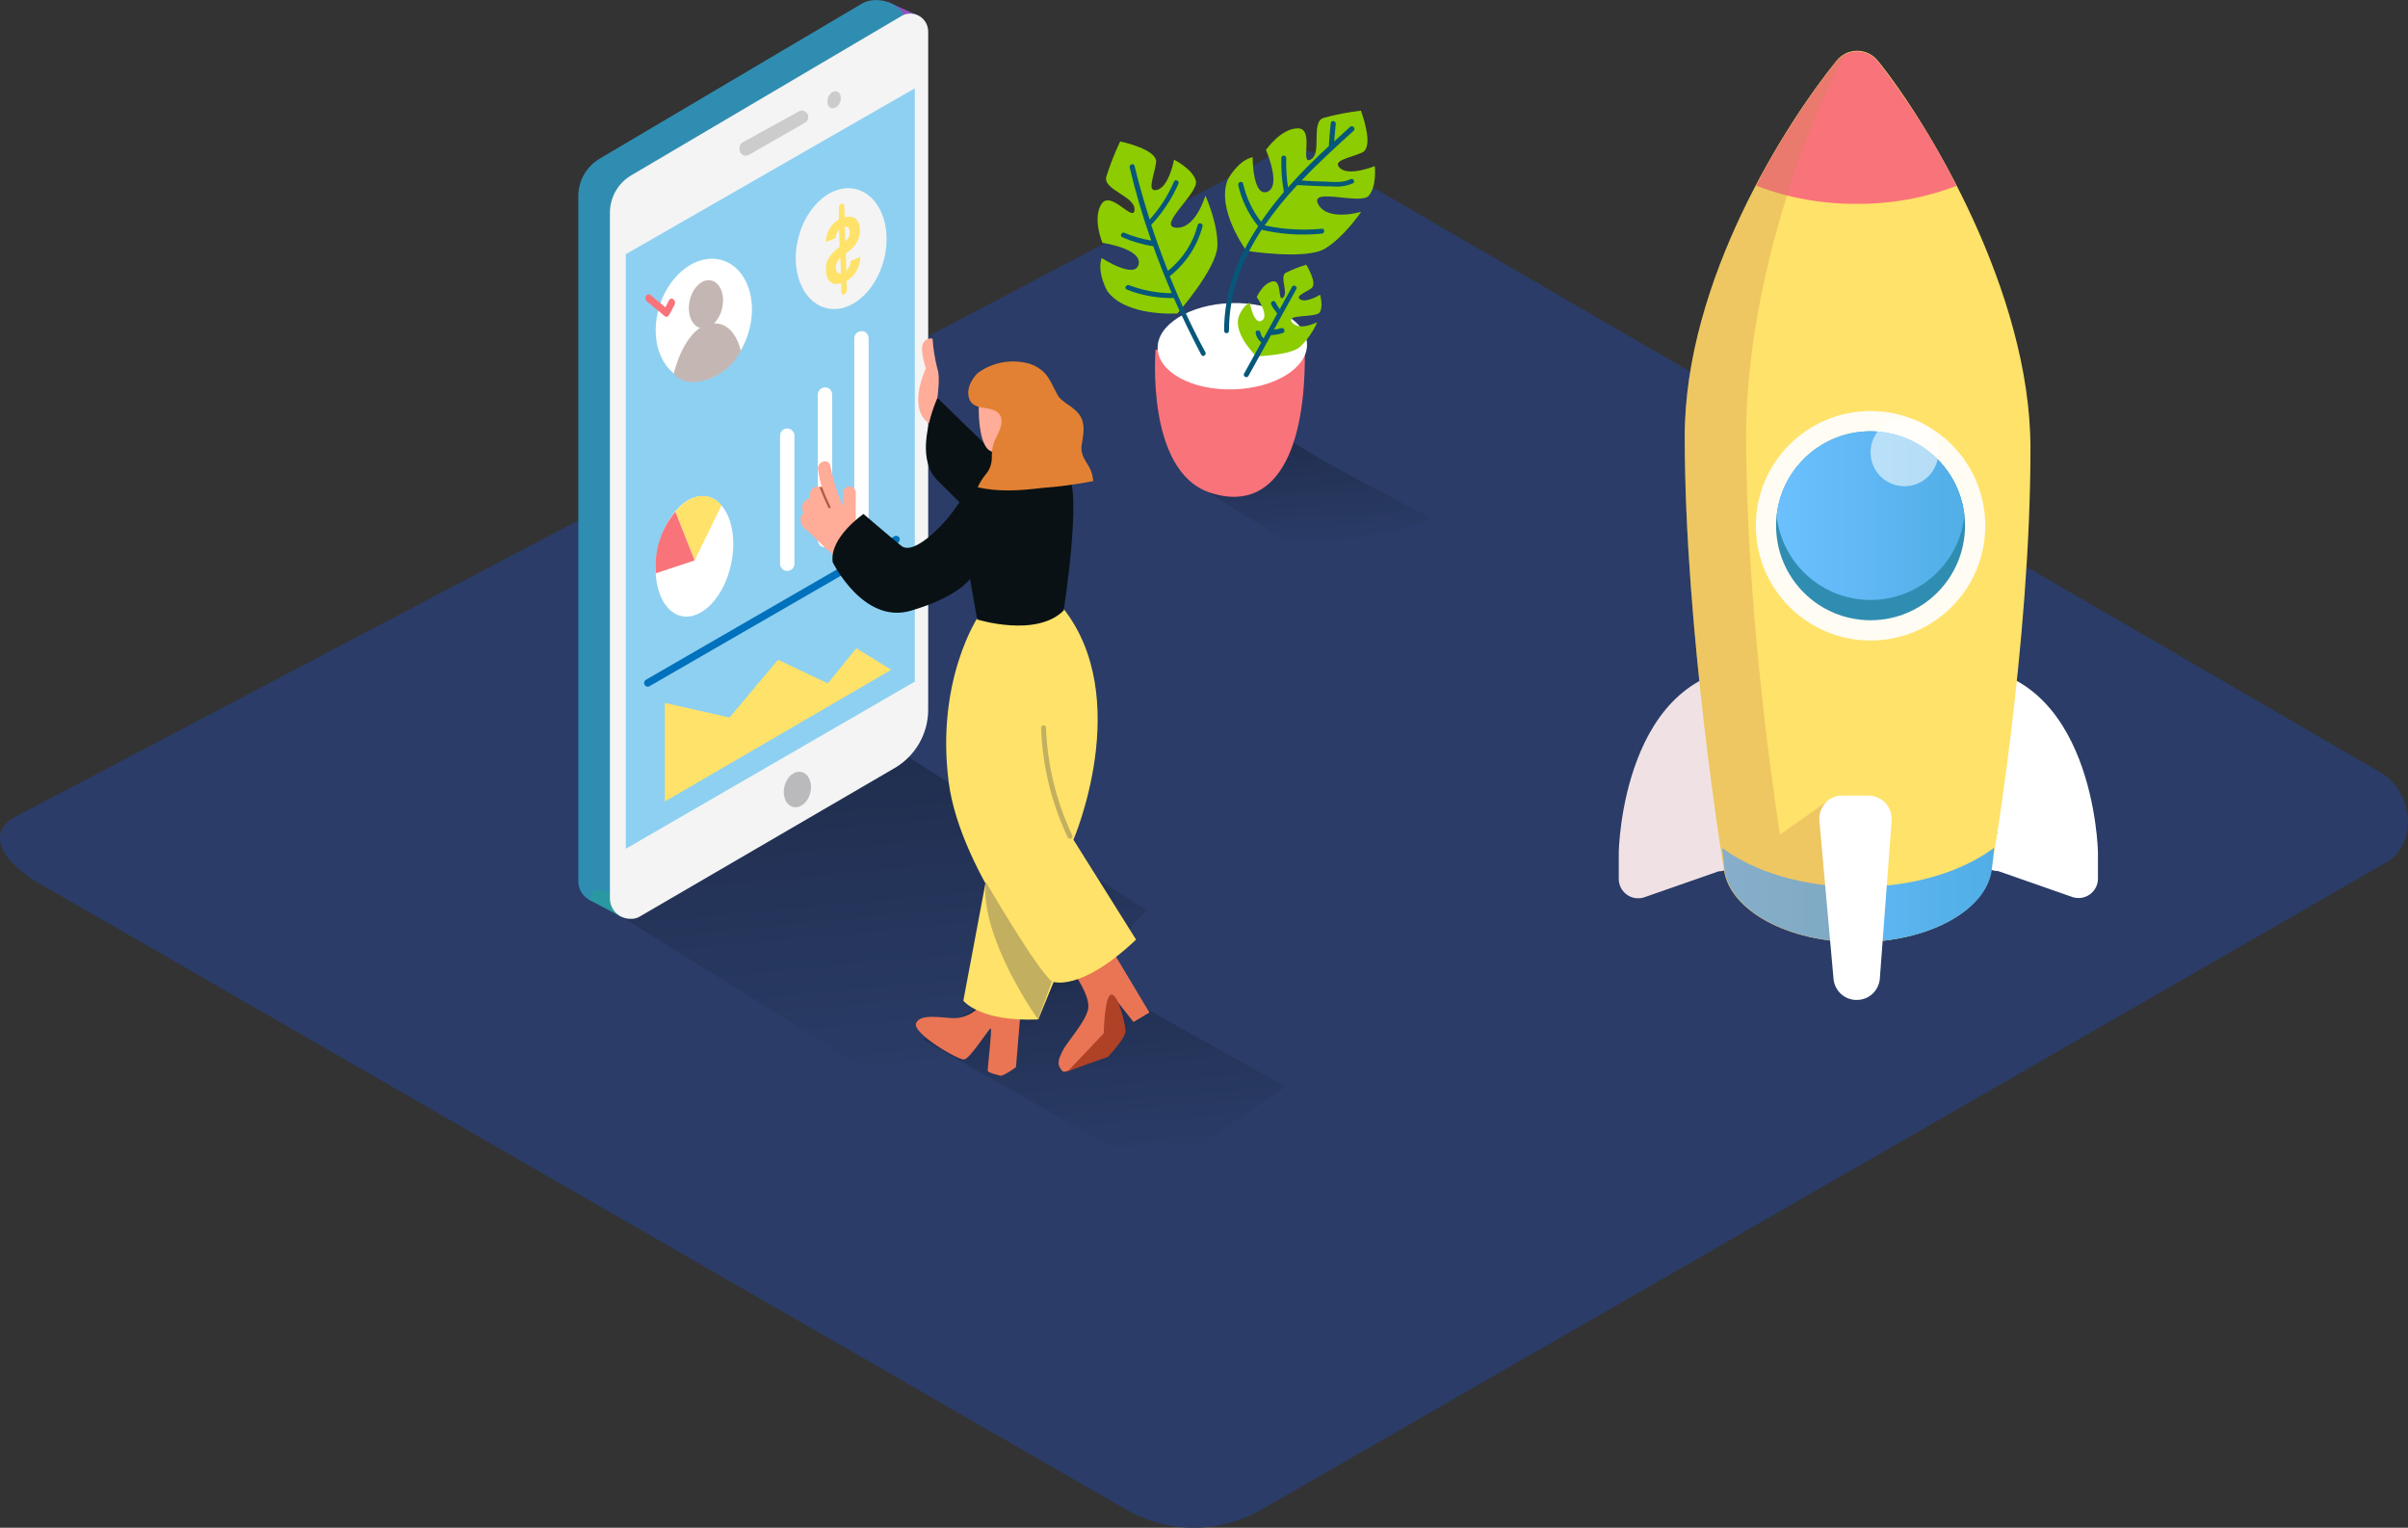 <?xml version="1.0" encoding="utf-8"?>
<!-- Generator: Adobe Illustrator 24.3.0, SVG Export Plug-In . SVG Version: 6.00 Build 0)  -->
<svg version="1.1" id="Layer_1" xmlns="http://www.w3.org/2000/svg" xmlns:xlink="http://www.w3.org/1999/xlink" x="0px" y="0px"
	 viewBox="0 0 938.2 595.1" style="enable-background:new 0 0 938.2 595.1;" xml:space="preserve">
<rect x="0" y="0" width="938.2" height="595.1" fill="#333333" stroke="none"/>
<style type="text/css">
	.st0{fill:#2A3C67;}
	.st1{opacity:0.25;fill:url(#Path_337_1_);enable-background:new    ;}
	.st2{fill:#8B54BA;}
	.st3{fill:#308DB2;}
	.st4{fill:#2A98A0;}
	.st5{fill:#F4F4F4;}
	.st6{fill:#8ED0F1;}
	.st7{fill:#BABABC;}
	.st8{fill:#CCCCCC;}
	.st9{fill:#FFFFFF;}
	.st10{fill:#C4B7B3;}
	.st11{fill:#F9737A;}
	.st12{fill:#FFE269;}
	.st13{fill:#0071BC;}
	.st14{opacity:0.25;fill:url(#Path_354_1_);enable-background:new    ;}
	.st15{fill:#FFAC99;}
	.st16{fill:#091114;}
	.st17{fill:#EA7554;}
	.st18{fill:#AF4127;}
	.st19{fill:#AF594A;}
	.st20{fill:#E28133;}
	.st21{fill:#C2AF60;}
	.st22{opacity:0.25;fill:url(#Path_371_1_);enable-background:new    ;}
	.st23{fill:#8CCC00;}
	.st24{fill:#06577A;}
	.st25{fill:#F0E2E4;}
	.st26{fill:url(#SVGID_1_);}
	.st27{opacity:0.3;fill:#C48551;enable-background:new    ;}
	.st28{fill:#FFFCF3;}
	.st29{clip-path:url(#SVGID_3_);}
	.st30{fill:url(#SVGID_4_);}
	.st31{opacity:0.57;fill:#FFFFFF;enable-background:new    ;}
</style>
<g id="Finance_app_Isometric" transform="translate(27.734 -10)">
	<g id="Layer_2_1_">
		<path id="Path_2492" class="st0" d="M411.7,598.4l-423-243.6c-12.6-7.1-23.4-18.7-11.1-26.3L463.8,72.6c5.9-3.7,15-6.1,21-2.6
			l415,240.9c12.6,7.3,14.8,27.7,2.3,35L463.8,598C447.8,607.3,428,607.5,411.7,598.4L411.7,598.4z"/>
		
			<linearGradient id="Path_337_1_" gradientUnits="userSpaceOnUse" x1="1018.954" y1="411.46" x2="1018.827" y2="412.367" gradientTransform="matrix(204.801 0 0 -136.414 -208353.266 56554.812)">
			<stop  offset="0" style="stop-color:#000000;stop-opacity:0"/>
			<stop  offset="1" style="stop-color:#000000"/>
		</linearGradient>
		<path id="Path_337" class="st1" d="M401.7,381.9c-8.9,2.7-8.1,11.9-17.2,13.8c-5.7,1.1-7.2,14.1-12.9,14.6l-39.6,30l-117.4-73.1
			l110.1-63.3l94.7,60.9C404.7,375.6,418.9,376.5,401.7,381.9z"/>
		<path id="Path_338" class="st2" d="M318,10.7l11.9,5.3l-11.4,5l-2.8-5.9"/>
		<path id="Path_339" class="st3" d="M209.5,360.3l98.9-57.6c8.1-4.7,13.1-13.4,13.1-22.7l3.2-261.7c0-6.9-10.7-10.4-16.6-6.9
			L205.9,71.8c-5.2,3.1-8.3,8.6-8.3,14.6v267c0,4.4,3.6,8,8,8C206.9,361.4,208.3,361,209.5,360.3L209.5,360.3z"/>
		<path id="Path_340" class="st4" d="M201.6,360.4l12.9,6.8l-1.5-9l-9-1.6"/>
		<path id="Path_341" class="st5" d="M221.9,366.8l98.9-57.6c8.1-4.7,13.1-13.4,13.1-22.7V22.3c0-3.9-3.1-7-7-7
			c-1.2,0-2.5,0.3-3.5,1l-105.2,62c-5.2,3.1-8.3,8.6-8.3,14.6v267c0,4.4,3.5,8,8,8C219.3,368,220.7,367.6,221.9,366.8L221.9,366.8z"
			/>
		<path id="Path_342" class="st6" d="M216.1,109l112.6-64.6v231.1l-112.6,65.1V109z"/>
		
			<ellipse id="Ellipse_44" transform="matrix(0.232 -0.973 0.973 0.232 -91.81 519.079)" class="st7" cx="282.9" cy="317.7" rx="7" ry="5.2"/>
		<path id="Path_343" class="st8" d="M287.2,55.6L287.2,55.6c0,0.9-0.5,1.7-1.3,2.2l-21.8,12.5c-1.2,0.7-2.7,0.3-3.4-0.9
			c-0.2-0.4-0.3-0.8-0.3-1.3v-0.5c0-0.9,0.5-1.8,1.3-2.2l21.8-12c1.2-0.7,2.7-0.2,3.4,1C287.1,54.7,287.2,55.1,287.2,55.6
			L287.2,55.6z"/>
		
			<ellipse id="Ellipse_45" transform="matrix(0.347 -0.938 0.938 0.347 148.256 310.667)" class="st8" cx="297.2" cy="48.9" rx="3.4" ry="2.5"/>
		
			<ellipse id="Ellipse_46" transform="matrix(0.303 -0.953 0.953 0.303 43.528 328.71)" class="st9" cx="246.5" cy="134.6" rx="24.3" ry="18.1"/>
		
			<ellipse id="Ellipse_47" transform="matrix(0.212 -0.977 0.977 0.212 69.302 343.085)" class="st10" cx="247.5" cy="128.5" rx="9.5" ry="6.5"/>
		<path id="Path_344" class="st10" d="M234.8,155.4c0,0,3.9-17.1,13.8-19.2c9.9-2.1,12.3,10.5,12.3,10.5c-2.7,5.3-7.4,9.3-13,11.1
			C237.8,161.1,234.8,155.4,234.8,155.4z"/>
		<path id="Path_345" class="st11" d="M225.7,124.9l5.8,4.8l1.4-2.7c0.9-1.7,3,0,2.2,1.7l-1.8,3.4c-0.1,0.1-0.1,0.2-0.2,0.3
			c-0.3,0.8-1.1,1.4-1.9,0.7l-6.9-5.7C222.9,126.3,224.3,123.8,225.7,124.9z"/>
		<path id="Path_346" class="st9" d="M310.7,141.8v70.1c0,1.6-1.3,2.8-2.8,2.8c-1.6,0-2.8-1.3-2.8-2.8v-70.1c0-1.6,1.3-2.8,2.8-2.8
			C309.5,138.9,310.7,140.2,310.7,141.8z"/>
		<path id="Path_347" class="st9" d="M296.5,163.7v56.7c0,1.6-1.3,2.8-2.8,2.8c-1.6,0-2.8-1.3-2.8-2.8l0,0v-56.7
			c0-1.6,1.3-2.8,2.8-2.8C295.2,160.8,296.5,162.1,296.5,163.7L296.5,163.7z"/>
		<path id="Path_348" class="st9" d="M281.8,179.7v49.9c0,1.6-1.3,2.8-2.8,2.8c-1.6,0-2.8-1.3-2.8-2.8v-49.9c0-1.6,1.3-2.8,2.8-2.8
			C280.5,176.9,281.8,178.2,281.8,179.7z"/>
		
			<ellipse id="Ellipse_48" transform="matrix(0.212 -0.977 0.977 0.212 -30.265 416.05)" class="st9" cx="243" cy="226.8" rx="23.8" ry="14.6"/>
		<path id="Path_349" class="st12" d="M242.9,228.3l10.5-21.5c0,0-7.4-9.6-18,2.4L242.9,228.3z"/>
		<path id="Path_350" class="st11" d="M242.9,228.3l-15.1,5c-0.7-8.7,2-17.3,7.6-24L242.9,228.3z"/>
		<path id="Path_351" class="st13" d="M322.2,221.4l-96.9,55.9c-0.7,0.4-1.6,0.1-1.9-0.6c-0.4-0.7-0.1-1.5,0.5-1.9l96.8-55.9
			c0.7-0.4,1.5-0.2,2,0.5C323,220.1,322.8,220.9,322.2,221.4C322.1,221.4,322.1,221.4,322.2,221.4L322.2,221.4z"/>
		<path id="Path_352" class="st12" d="M319.5,270.9l-13.6-8.4l-11.1,13.7l-19.4-9.2l-18.9,22.5l-25.2-5.7v38.4L319.5,270.9z"/>
		
			<linearGradient id="Path_354_1_" gradientUnits="userSpaceOnUse" x1="1016.518" y1="414.035" x2="1016.391" y2="414.942" gradientTransform="matrix(141.261 0 0 -85.713 -143183.859 35947.191)">
			<stop  offset="0" style="stop-color:#000000;stop-opacity:0"/>
			<stop  offset="1" style="stop-color:#000000"/>
		</linearGradient>
		<path id="Path_354" class="st14" d="M425.1,468l-93.2-53c19.3-13.1,33.5-16.5,50.2-32.7l91,51C456.7,444.3,440.5,455.7,425.1,468z
			"/>
		<path id="Path_355" class="st15" d="M337.5,164.9c0,0,1.2-8.1,0-11.2c-1-3.9-1.6-7.8-1.9-11.8c-1.6-0.3-3.2,0.5-3.8,2.1
			c-1.1,2.7,1.2,9.5,1.2,9.5s-6.7,14,0,20.4C339.8,180.1,337.5,164.9,337.5,164.9z"/>
		<path id="Path_356" class="st16" d="M382.2,208.5L337.5,165c0,0-10.1,22,0,32.1l41,40.7"/>
		<path id="Path_357" class="st17" d="M390.6,388.9c0,0,6.2,8.6,5.7,13.6s-8.4,13.4-10.1,17s-2.3,5.1,0,7.7s21.5-14.2,21.9-16.9
			c0.5-2.7-2.7-13-2.7-13l8.5,10.8l6.2-3.7l-13.3-22.2"/>
		<path id="Path_358" class="st18" d="M388.1,427.5c0.5-0.5,15.8-5.8,15.8-5.8s7.2-7.5,6.9-10.3c-0.2-2.8-2.8-14.1-5.5-14
			s-3,15.1-3,15.1L388.1,427.5z"/>
		<path id="Path_359" class="st17" d="M370,403l-1.9,22.7c0,0-4.9,3.6-6.1,3.3s-4.8-1.2-4.9-1.9s1.7-16.1,1.2-16.5
			s-8.1,11.9-10.4,12.1c-2.4,0.2-20.4-10.3-18.7-14.2s10.5-1.9,14.8-1.9s10.3-2.5,13.5-9.9"/>
		<path id="Path_360" class="st12" d="M358.6,341.3l-11,58.5c0,0,6.4,8.3,29.2,7.3l17-41.5"/>
		<path id="Path_361" class="st12" d="M353.7,249.7c0,0-17,24.8-11.8,65c4.6,35.6,40.2,77.6,40.2,77.6s10.6,4.7,32.8-16.3
			l-24.4-38.9c0,0,23.8-55.3-4.2-90.4"/>
		<path id="Path_362" class="st15" d="M305.7,202c0-1.4-1.1-2.5-2.5-2.5s-2.5,1.1-2.5,2.5c0,1.7,0,3.4,0,5l-0.6-1.1
			c-1.9-4.6-3.4-9.4-4.3-14.4c-0.6-3.2-5.2-1.8-4.8,1.3c0.3,2.4,0.8,4.8,1.5,7.1l-0.5-0.2c-1.7-0.6-3.5,0.4-4.1,2.1
			c0,0.1,0,0.1-0.1,0.2c-0.2,0.8-0.3,1.6-0.1,2.3h-0.4c-1.9,0.6-3,2.6-2.4,4.5c0.1,0.4,0.3,0.7,0.5,1c-0.6,0.5-1,1.1-1.2,1.9
			c-0.2,1.8,0.6,3.6,2.1,4.6c1.7,1.4,3.6,3.3,5.1,4.8c2,2,4.4,4,6.3,5.6s5.1-3.7,5.1-5.5c1.2,0.4,2.5-0.3,2.9-1.5
			c0.1-0.3,0.1-0.6,0.1-0.9C305.7,213.4,305.6,207.7,305.7,202z"/>
		<path id="Path_363" class="st19" d="M295.8,207.3c-1.2-2.4-2.3-4.9-3.2-7.4c-0.2-0.5-1.1-0.3-0.9,0.2c1,2.6,2.1,5.1,3.3,7.6
			c0.1,0.2,0.3,0.3,0.6,0.3C295.8,207.8,295.9,207.6,295.8,207.3L295.8,207.3z"/>
		<path id="Path_364" class="st16" d="M356.3,194.8c0,0-8.3,7.6-11.5,12.7s-16.1,19.4-21.4,15.1s-14.7-12.4-14.7-12.4
			s-13.4,9.2-12,18.8c0,0,11.9,24.3,30.4,18.9c18.5-5.4,23.1-12.4,23.1-12.4l2.8,15.8c0,0,23,7.2,33.7-3.5c0,0,7-45.4,1.9-52.2"/>
		<path id="Path_365" class="st15" d="M353.7,167.3c-0.2,0.5-0.6,17,5,18.6c5.6,1.5,15.1-2.3,17.6-7.6c2.5-5.2-1.1-21.9-9.9-22.8
			C357.6,154.5,355.3,162.5,353.7,167.3z"/>
		<path id="Path_366" class="st20" d="M360.5,170.3c3.8,2.5,1.3,7.3-0.2,10.3c-1.2,2.3-1.7,5-1.6,7.6c0,2.4-0.8,4.8-2.4,6.6
			c-1.2,1.5-2.3,3.2-3.1,5c8.1,1.9,16.5,1.3,24.8,0.3c6.8-0.5,13.5-1.4,20.2-2.7c-0.1-1.4-0.4-2.8-0.9-4.1c-1.6-3.6-4.2-5.6-3.6-9.9
			c0.5-3.3,1.3-6.6,0.2-9.8s-4-4.9-6.8-6.9c-0.8-0.6-1.5-1.2-2.2-1.9l-0.6-1c-1.6-2.8-2.8-6.1-5-8.5c-2.2-2.2-4.9-3.6-8-4.1
			c-6.4-1.2-13,0.3-18.2,4.2c0,0-4.8,4.6-3.3,9.6C351.2,169.9,357.2,168.1,360.5,170.3z"/>
		<path id="Path_367" class="st21" d="M356.3,353.4c0,0,19.5,33.7,25.8,38.9l-5.4,14.8C376.7,407.1,354,375.3,356.3,353.4z"/>
		<path id="Path_368" class="st21" d="M390,335.3c-6.2-13.1-9.7-27.4-10.2-41.9c0-0.5-0.5-0.9-1-0.9s-0.8,0.4-0.9,0.9
			c0.5,14.8,4,29.4,10.4,42.8c0.3,0.5,0.8,0.6,1.3,0.4S390.3,335.8,390,335.3z"/>
		<path id="Path_369" class="st5" d="M282.8,105c-2.3,12.9,3.5,24.2,13,25.3s19.1-8.7,21.4-21.6s-3.5-24.2-13-25.3
			S285.1,92,282.8,105z"/>
		<path id="Path_370" class="st12" d="M294.1,115.6c0,1.1,0.3,2.2,0.8,3.2c0.5,0.8,1.3,1.5,2.2,1.7c1,0.2,2,0.1,2.9-0.2l0.1,3.4
			c0,1,0.6,1.2,1.2,0.9c0.6-0.4,0.9-1,0.9-1.7l-0.1-3.5c1.5-0.9,2.8-2.1,3.7-3.6c1.1-1.7,1.6-3.7,1.7-5.7l-3.8,1.5
			c0,0.9-0.3,1.7-0.6,2.5c-0.3,0.5-0.6,1-1.1,1.4l-0.2-6.7c1-0.8,2-1.6,2.9-2.5c0.8-0.8,1.4-1.8,1.9-2.9c0.5-1.3,0.8-2.7,0.7-4.1
			c0-1.2-0.3-2.3-0.9-3.3c-0.5-0.8-1.3-1.3-2.3-1.5c-0.9-0.1-1.8-0.1-2.7,0.2l-0.2-4.4c0-1-0.7-1.2-1.2-0.9c-0.6,0.4-0.9,1-0.9,1.7
			v4.4c-1.4,0.8-2.6,1.9-3.5,3.4c-1,1.6-1.5,3.5-1.6,5.4l3.8-1.5c0.1-0.8,0.3-1.5,0.6-2.2c0.2-0.4,0.5-0.7,0.8-1.1l0.2,6.6
			c-1,0.8-2,1.7-2.9,2.6c-0.8,0.9-1.4,1.8-1.9,2.9C294.2,112.8,294,114.2,294.1,115.6z M298.6,116.1c-0.5-0.5-0.8-1.2-0.7-1.9
			c0-0.8,0.2-1.6,0.6-2.3c0.3-0.5,0.7-1,1.2-1.4l0.2,6C299.4,116.6,299,116.5,298.6,116.1 M302.8,102.6c-0.3,0.5-0.7,1-1.2,1.5
			l-0.2-5.8c0.4-0.1,0.9,0,1.2,0.2c0.5,0.5,0.8,1.2,0.7,1.9C303.4,101.3,303.2,102,302.8,102.6"/>
		
			<linearGradient id="Path_371_1_" gradientUnits="userSpaceOnUse" x1="1012.183" y1="419.837" x2="1012.056" y2="420.744" gradientTransform="matrix(91.009 0 0 -46.652 -91629.445 19807.777)">
			<stop  offset="0" style="stop-color:#000000;stop-opacity:0"/>
			<stop  offset="1" style="stop-color:#000000"/>
		</linearGradient>
		<path id="Path_371" class="st22" d="M472.5,179.8l-34.1,19.1l43.9,27.5h1.1c17.8-9.8,33.4-7,46-14.8
			C513.1,202.9,487.6,190.4,472.5,179.8z"/>
		<path id="Path_372" class="st11" d="M422.5,146.2c0,0-4,47.3,21.2,55.7c25.2,8.3,37.9-15.8,36.9-57.5"/>
		
			<ellipse id="Ellipse_49" transform="matrix(1 -2.998353e-02 2.998353e-02 1 -4.138 13.624)" class="st9" cx="452.2" cy="144.8" rx="29.1" ry="16.8"/>
		<path id="Path_373" class="st23" d="M457.9,107.7c0,0-11.9-16.1-7.3-27.7c0,0,3.8-7.4,9.7-8.8c0,0,0,15.6,5.7,13.5
			s-0.5-16.3-0.5-16.3s5.9-8.5,12.5-8.4s0.5,14.6,5,12.1s-0.2-14.6,5-16.2c4.8-1.3,9.6-2.2,14.5-2.8c0,0,5.4,14.1,0.5,16.3
			c-4.9,2.2-12.1,3.1-8.5,6.2s13.4-0.9,13.4-0.9s0.9,8-2.4,11.6s-23.3-3.5-19.6,3.3s16.7,2.9,16.7,2.9s-6.5,9.7-14,14.3
			S457.9,107.7,457.9,107.7z"/>
		<path id="Path_374" class="st23" d="M461.8,148.8c0,0-8.5-7.9-7.1-14.9c0,0,1.4-4.6,4.5-6c0,0,1.6,8.9,4.7,7s-2-9.2-2-9.2
			s2.4-5.4,6.2-6.1s1.9,8.2,4.1,6.3s-1.6-8.3,1.1-9.7c2.6-1.2,5.2-2.3,7.9-3.1c0,0,4.6,7.4,2,9.2c-2.5,1.8-6.6,3.1-4.2,4.4
			c2.4,1.3,7.6-1.9,7.6-1.9s1.3,4.4-0.1,6.8c-1.5,2.4-13.6,0.5-10.8,4c2.8,3.5,9.8-0.1,9.8-0.1c-1.6,3.6-3.9,6.9-6.7,9.6
			C475.2,148.4,461.8,148.8,461.8,148.8z"/>
		<path id="Path_375" class="st23" d="M431,132.1c0,0-20,1.4-27.3-8.7c0,0-4.2-7.3-2.2-12.9c0,0,13.1,8.5,14.4,2.4
			s-14.1-8.3-14.1-8.3s-4-9.5-0.4-15.1c3.6-5.7,12.6,7.5,12.9,2.2s-12.4-7.7-11-12.9c1.5-4.7,3.3-9.3,5.4-13.7c0,0,14.8,3,14,8.3
			s-3.9,11.9,0.6,10.5s6.4-11.7,6.4-11.7s7.2,3.6,8.5,8.2c1.3,4.7-15.4,17.8-7.7,18.3s11.4-12.5,11.4-12.5s4.9,10.6,4.7,19.5
			S431,132.1,431,132.1z"/>
		<path id="Path_376" class="st24" d="M498.3,59.4c-2.1,1.9-4.1,3.8-6.2,5.7c0.2-2.3,0.3-4.5,0.6-6.8c0.2-1.2-1.7-1.6-1.9-0.5
			c-0.4,3-0.6,6.1-0.8,9.1c-5.5,5.1-10.9,10.4-15.9,16.1c-0.6-3.8-0.8-7.7-0.7-11.5c0-0.5-0.5-0.9-1-0.9s-0.8,0.4-0.9,0.9
			c-0.1,4.4,0.2,8.9,1,13.3c-3.2,3.7-6.2,7.6-8.9,11.6c-3.4-4.4-5.8-9.5-7-14.9c-0.3-1.2-2.1-0.6-1.9,0.6c1.3,5.8,3.9,11.2,7.6,15.8
			c0.1,0.1,0.1,0.1,0.2,0.2c-8,12.1-13.3,25.5-13.3,40.8c0,0.5,0.5,0.9,1,0.9s0.8-0.4,0.9-0.9c0-14.8,5.1-27.7,12.7-39.4
			c7.7,1.8,15.6,2.3,23.5,1.5c1.2-0.1,1.2-2,0-1.9c-7.5,0.7-15,0.3-22.3-1.3c3.8-5.5,8.1-10.8,12.7-15.7h0.2
			c4.4,0.2,8.9,0.5,13.3,0.5c2.8,0.3,5.6-0.1,8.2-1.2c1.1-0.6,0-2.2-1-1.6c-3,1.6-7.3,1-10.6,0.9c-2.8,0-5.7-0.2-8.4-0.4
			c6.5-6.9,13.6-13.3,20.4-19.5C500.5,59.9,499.2,58.6,498.3,59.4z"/>
		<path id="Path_377" class="st24" d="M440.8,98.1c0.1-0.5-0.2-1-0.8-1.1c-0.5-0.1-1,0.2-1.1,0.7c-1.8,7-5.9,13.3-11.6,17.8
			c-2.3-5.9-4.5-11.8-6.5-17.9c4.4-4.7,8-10.1,10.6-16c0.5-1.1-1.2-2-1.7-0.9c-2.3,5.4-5.5,10.4-9.5,14.8
			c-2.2-6.9-4.2-13.9-5.9-20.9c-0.3-1.2-2.1-0.6-1.9,0.6c2.3,9.7,5.1,19.2,8.4,28.5c-3.6-0.6-7.1-1.6-10.4-3c-1.1-0.5-2,1.2-0.9,1.7
			c3.9,1.7,7.9,2.9,12.1,3.5l0,0c2.2,6.2,4.6,12.2,7.2,18.3c-5.7,0-11.3-1.1-16.6-3.1c-1.1-0.4-2.1,1.2-0.9,1.7
			c5.8,2.3,12,3.4,18.3,3.3c3.3,7.5,6.9,14.8,10.7,22.1c0.6,1.1,2.2,0,1.6-1c-5.2-9.6-9.8-19.5-13.9-29.6l0,0
			C434.3,112.6,438.8,105.8,440.8,98.1z"/>
		<path id="Path_378" class="st24" d="M475.8,121.5l-4.9,8.9c-0.7-0.8-1.2-1.7-1.7-2.7c-0.6-1.1-2.2,0-1.6,1
			c0.6,1.2,1.4,2.3,2.3,3.4l0,0l-5.3,9.7c-0.7-0.6-1.1-1.4-1.2-2.2c-0.2-1.2-2.1-1.1-1.9,0c0.2,1.5,1,2.8,2.2,3.8l-6.7,12.1
			c-0.3,0.5-0.1,1,0.4,1.3s1,0.1,1.3-0.4l0,0l8.8-15.9c1.6,0,3.1-0.3,4.6-0.8c1.1-0.4,0.6-2.2-0.6-1.9c-0.9,0.3-1.9,0.5-2.9,0.6
			l8.9-16.1c0-0.5-0.4-1-0.9-1C476.3,121.2,476,121.3,475.8,121.5L475.8,121.5z"/>
	</g>
</g>
<g>
	<g id="Stratup">
		<path class="st25" d="M669.7,324.6c1-0.9,68.9-65.1,15.5-65c-53.4,0.1-54.5,72.4-54.5,72.4v10.4c0,4.1,3.4,7.5,7.5,7.5
			c0.8,0,1.7-0.1,2.5-0.4l28.9-10.1c4.1,0,7.3-3.3,7.3-7.3c0,0,0,0,0,0l0,0C676.8,327.9,673.7,324.7,669.7,324.6z"/>
		<path class="st9" d="M778.3,324.6c-1-0.9-69-65-15.6-65c53.4,0,54.7,72.3,54.7,72.3v10.4c0,4.1-3.4,7.5-7.5,7.5
			c-0.8,0-1.7-0.1-2.5-0.4l-28.9-10.1c-4.1,0-7.4-3.3-7.4-7.3l0,0C771.2,328,774.3,324.7,778.3,324.6z"/>
		<path class="st12" d="M791.1,174.5c0-60.8-40-126.8-59.5-150.9c-3.6-4.4-10.1-5.1-14.5-1.5c-0.6,0.5-1.1,1-1.5,1.5
			c-19.6,24.1-59.2,85.7-59.2,146.5c0,76.1,15.3,168.8,15.3,168.8l0,0c2.3,15.7,24.7,28.1,52.1,28.1s49.7-12.3,52-27.9l0,0
			C775.9,339,791.2,250.6,791.1,174.5z"/>
		<path class="st11" d="M715.6,23.7c-12,15.2-22.5,31.4-31.4,48.6c12.5,4.8,25.8,7.2,39.2,7.1c13.3,0.1,26.5-2.3,38.9-7
			c-8.6-17.2-18.9-33.4-30.7-48.6c-3.6-4.4-10.1-5.1-14.5-1.5C716.6,22.6,716.1,23.1,715.6,23.7z"/>
		
			<linearGradient id="SVGID_1_" gradientUnits="userSpaceOnUse" x1="675.709" y1="242.488" x2="781.744" y2="242.488" gradientTransform="matrix(1 0 0 -1 -4.91 591.01)">
			<stop  offset="0" style="stop-color:#6CC0FF"/>
			<stop  offset="1" style="stop-color:#51AEE6"/>
		</linearGradient>
		<path class="st26" d="M724,345.5c-21.6,0-40.7-6-53-15.2l0.9,8.6l0,0c2.3,15.7,24.7,28.1,52.1,28.1s49.7-12.3,52-27.9l0,0
			c0,0,0.4-3.2,1-8.9C764.6,339.5,745.4,345.5,724,345.5z"/>
		<path class="st27" d="M717.4,361.3l-4.4-49.9l-19.5,13.7c-3.5-22.9-13.1-91.2-13.2-155c0-58,23.1-121.3,38.7-149.1
			c-1.3,0.6-2.5,1.5-3.4,2.7c-19.6,24.1-59.2,85.7-59.2,146.5c0,76.1,15.3,168.8,15.3,168.8l0,0c2.3,15.7,24.7,28.1,52.1,28.1
			c4,0,8-0.3,11.9-0.9C729.4,365.3,723.3,363.7,717.4,361.3z"/>
		<path class="st9" d="M717.8,309.9h10.1c5,0,9.1,4,9.1,9c0,0.3,0,0.6,0,0.9l-4.6,61.6c-0.5,4.6-4.3,8.1-8.9,8.1l0,0
			c-4.6,0.1-8.5-3.3-9.1-7.9l-5.5-61.6c-0.6-4.9,2.9-9.5,7.8-10.1C717.1,310,717.4,309.9,717.8,309.9z"/>
		<circle class="st28" cx="728.8" cy="204.8" r="44.7"/>
		<circle class="st3" cx="728.8" cy="204.8" r="36.8"/>
		<g>
			<defs>
				<circle id="SVGID_2_" cx="728.8" cy="196.9" r="36.8"/>
			</defs>
			<clipPath id="SVGID_3_">
				<use xlink:href="#SVGID_2_"  style="overflow:visible;"/>
			</clipPath>
			<g class="st29">
				
					<linearGradient id="SVGID_4_" gradientUnits="userSpaceOnUse" x1="692.023" y1="391.247" x2="765.664" y2="391.247" gradientTransform="matrix(1 0 0 -1 0 596)">
					<stop  offset="0" style="stop-color:#6CC0FF"/>
					<stop  offset="1" style="stop-color:#51AEE6"/>
				</linearGradient>
				<circle class="st30" cx="728.8" cy="204.8" r="36.8"/>
			</g>
		</g>
		<path class="st31" d="M742,163L742,163c7.3,0,13.2,5.9,13.2,13.2l0,0c0,7.3-5.9,13.2-13.2,13.2l0,0c-7.3,0-13.2-5.9-13.2-13.2l0,0
			C728.8,168.9,734.7,163,742,163z"/>
	</g>
</g>
</svg>
